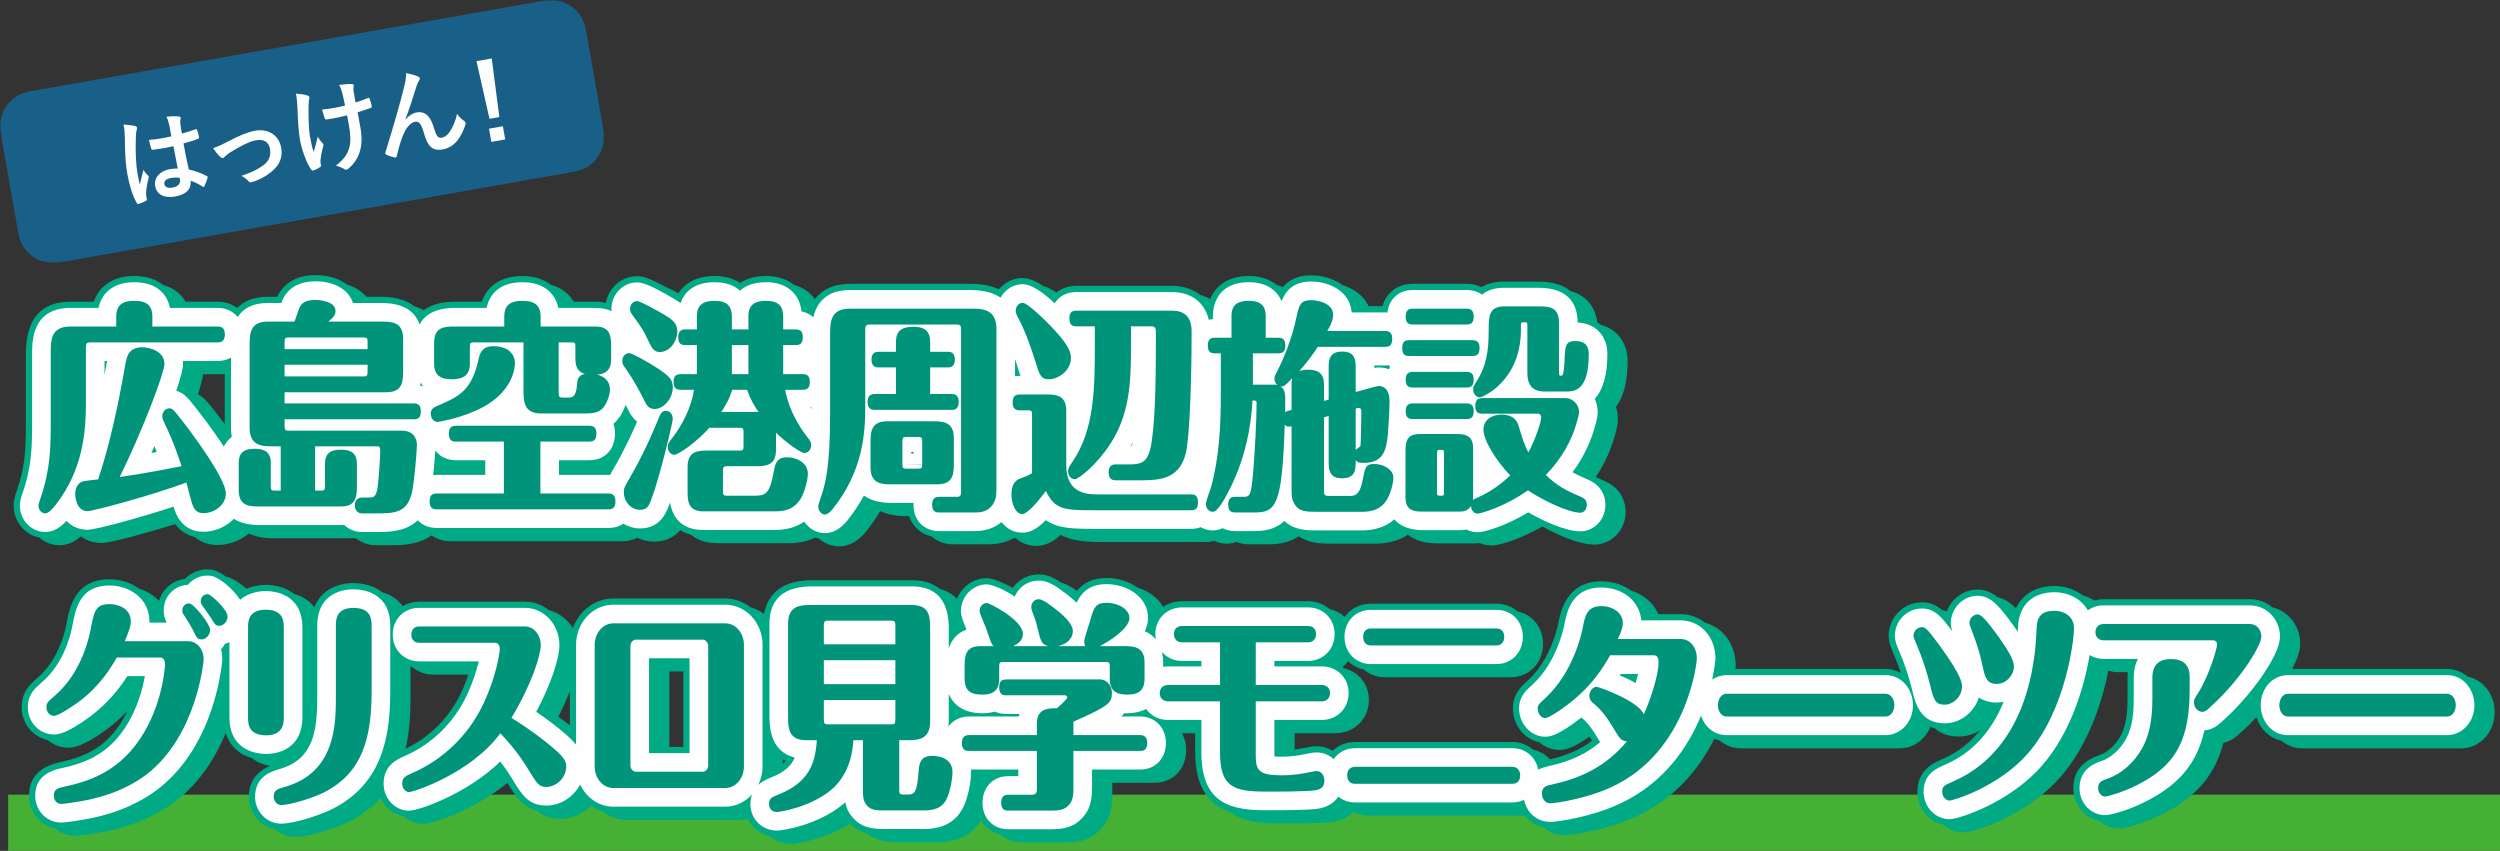 <?xml version="1.0" encoding="UTF-8"?>
<svg width="600px" height="204.213px" viewBox="0 0 600 204.213" version="1.1" xmlns="http://www.w3.org/2000/svg" xmlns:xlink="http://www.w3.org/1999/xlink">
    <rect x="0" y="0" width="600" height="204.213" fill="#333333" stroke="none"/>
    <title>Group 59</title>
    <defs>
        <polygon id="path-1" points="0 0 145.009 0 145.009 63.127 0 63.127"></polygon>
        <polygon id="path-3" points="0 204.213 600 204.213 600 0 0 0"></polygon>
    </defs>
    <g id="Page-1" stroke="none" stroke-width="1" fill="none" fill-rule="evenodd">
        <g id="Group-59">
            <polygon id="Fill-1" fill="#46B035" points="1.957 204.213 600 204.213 600 190.72 1.957 190.72"></polygon>
            <g id="Group-58">
                <g id="Group-4" transform="translate(0, 0.001)">
                    <mask id="mask-2" fill="white">
                        <use xlink:href="#path-1"></use>
                    </mask>
                    <g id="Clip-3"></g>
                    <path d="M144.881,31.383 C145.688,35.956 142.604,40.359 138.031,41.167 L14.214,62.999 C9.641,63.806 5.237,60.723 4.43,56.15 L0.128,31.743 C-0.68,27.17 2.404,22.767 6.977,21.96 L130.795,0.128 C135.368,-0.677 139.771,2.404 140.579,6.98 L144.881,31.383 Z" id="Fill-2" fill="#196088" mask="url(#mask-2)"></path>
                </g>
                <path d="M41.006,42.726 C39.907,42.916 39.32,43.432 39.448,44.159 C39.576,44.889 40.172,45.243 41.557,44.999 C42.728,44.79 43.357,43.977 43.208,43.134 C43.178,42.97 43.16,42.851 43.103,42.666 C42.311,42.568 41.667,42.61 41.006,42.726 M41.623,35.093 C40.038,35.424 38.402,35.757 36.784,35.921 C36.481,35.975 36.376,35.921 36.311,35.692 C36.117,35.147 35.897,34.312 35.769,33.585 C37.556,33.439 39.391,33.138 41.131,32.715 C40.979,31.866 40.824,31.122 40.672,30.252 C40.5,29.411 40.324,28.816 39.96,28.011 C41.343,27.889 42.061,27.856 42.877,27.955 C43.151,27.978 43.336,28.068 43.375,28.276 C43.395,28.396 43.357,28.476 43.3,28.702 C43.246,28.929 43.229,29.248 43.258,29.554 C43.351,30.365 43.458,30.973 43.649,32.051 C44.736,31.762 45.925,31.381 46.905,31.041 C47.173,30.922 47.242,31.005 47.331,31.256 C47.501,31.664 47.677,32.406 47.766,32.897 C47.802,33.109 47.73,33.243 47.569,33.296 C46.762,33.654 45.249,34.113 44.045,34.426 C44.507,37.053 44.846,38.686 45.317,40.682 C46.801,41.004 48.112,41.448 49.61,42.249 C49.843,42.35 49.881,42.416 49.81,42.696 C49.61,43.36 49.351,44.084 49.047,44.692 C48.993,44.799 48.931,44.859 48.859,44.871 C48.791,44.883 48.713,44.85 48.633,44.79 C47.781,44.239 46.905,43.786 45.764,43.36 C45.925,45.365 44.778,46.679 42.01,47.168 C39.314,47.641 37.592,46.64 37.231,44.626 C36.895,42.699 38.381,41.013 40.753,40.593 C41.364,40.485 42.079,40.429 42.663,40.45 C42.299,38.653 41.974,36.943 41.623,35.093 M32.45,30.252 C32.733,30.35 32.852,30.472 32.882,30.66 C32.911,30.827 32.87,30.999 32.81,31.205 C32.694,31.515 32.658,31.86 32.614,32.569 C32.465,36.249 32.646,39.603 32.95,41.314 C33.114,42.255 33.305,43.333 33.546,44.305 C33.826,43.146 34.139,42.046 34.425,40.789 C34.887,41.48 35.131,41.778 35.509,42.124 C35.62,42.222 35.688,42.309 35.709,42.425 C35.73,42.541 35.703,42.666 35.632,42.824 C35.137,44.823 35.039,45.905 35.065,46.605 C35.086,47.275 35.197,47.621 35.259,47.85 C35.313,48.011 35.232,48.097 35.033,48.205 C34.613,48.449 33.963,48.708 33.346,48.914 C33.099,49.027 33.001,49.021 32.825,48.717 C31.878,47.165 31.029,44.436 30.555,41.737 C30.156,39.484 30.016,37.575 29.947,32.677 C29.92,31.837 29.888,30.8 29.625,29.879 C30.606,29.951 31.937,30.103 32.45,30.252" id="Fill-5" fill="#FEFEFE"></path>
                <path d="M54.646,34.006 C57.363,32.537 59.553,31.667 61.248,31.366 C64.436,30.806 66.965,32.513 67.48,35.442 C67.9,37.837 67.069,39.699 65.049,41.29 C63.95,42.187 62.425,43.131 60.467,43.695 C60.056,43.841 59.853,43.778 59.636,43.504 C59.296,43.081 58.781,42.637 57.932,42.208 C60.601,41.302 61.823,40.674 63.3,39.592 C64.513,38.654 65.091,37.414 64.793,35.722 C64.501,34.06 63.306,33.327 61.429,33.657 C59.809,33.943 57.491,35.174 55.113,36.658 C54.574,37.021 54.154,37.385 53.931,37.617 C53.77,37.814 53.642,37.909 53.502,37.933 C53.29,37.968 53.099,37.858 52.819,37.62 C52.158,37.036 51.66,36.276 51.148,35.564 C52.289,35.174 53.382,34.664 54.646,34.006" id="Fill-7" fill="#FEFEFE"></path>
                <path d="M83.295,27.675 C82.067,27.985 81.185,28.191 80.503,28.31 C80.015,28.42 79.404,28.527 78.534,28.658 C78.206,28.718 78.001,28.629 77.929,28.375 C77.753,27.922 77.595,27.3 77.295,26.287 C78.179,26.23 79.356,26.045 80.226,25.894 C80.879,25.777 81.981,25.557 82.812,25.339 C82.556,24.175 82.368,23.12 82.121,22.244 C81.88,21.437 81.731,20.984 81.379,20.391 C82.773,20.194 83.9,20.117 84.472,20.185 C84.737,20.209 84.877,20.307 84.91,20.495 C84.939,20.659 84.892,20.811 84.829,20.993 C84.781,21.148 84.799,21.529 84.88,22 L85.341,24.604 C86.331,24.282 87.311,23.942 88.252,23.555 C88.526,23.436 88.648,23.462 88.714,23.695 C88.914,24.264 89.057,24.818 89.209,25.42 C89.289,25.724 89.191,25.837 88.982,25.897 C87.895,26.305 86.885,26.626 85.827,26.936 L86.486,30.544 C86.897,32.722 86.849,34.667 86.414,36.172 C85.961,37.846 85.005,39.294 83.703,40.4 C83.471,40.608 83.316,40.683 83.149,40.712 C82.964,40.745 82.869,40.763 82.648,40.581 C82.157,40.28 81.477,39.991 80.613,39.756 C82.613,38.195 83.476,36.929 83.891,35.165 C84.197,33.875 84.15,32.239 83.697,29.805 L83.295,27.675 Z M77.05,39.732 C77.08,39.896 77.026,39.979 76.803,40.114 C76.156,40.543 75.754,40.733 75.275,40.894 C75.001,40.989 74.872,40.939 74.682,40.683 C73.669,39.312 72.444,36.095 72.015,33.654 C71.682,31.754 71.509,29.558 71.393,26.022 C71.345,24.919 71.276,23.841 71.035,22.482 C72.161,22.548 72.978,22.67 73.645,22.87 C74.05,22.992 74.22,23.129 74.25,23.293 C74.268,23.388 74.288,23.504 74.193,23.787 C74.128,24.112 74.077,24.773 74.053,25.602 C74.053,28.214 74.038,30.732 74.402,32.796 C74.667,34.298 74.95,35.627 75.29,36.461 C75.659,35.114 75.936,34.244 76.273,32.826 C76.758,33.666 77.023,33.932 77.321,34.265 C77.494,34.405 77.587,34.533 77.613,34.676 C77.643,34.837 77.616,34.986 77.47,35.499 C77.08,37.018 77.009,37.682 76.913,38.543 C76.901,38.743 76.922,39.005 76.952,39.169 L77.05,39.732 Z" id="Fill-9" fill="#FEFEFE"></path>
                <path d="M97.321,28.682 C98.122,27.743 99.058,27.145 99.976,26.984 C102.508,26.537 103.524,28.604 104.179,30.812 C104.668,32.489 105.088,33.213 105.979,33.058 C106.822,32.909 107.451,32.361 107.987,31.542 C108.654,30.529 109.378,28.998 109.679,27.302 C110.334,28.274 110.889,28.661 111.383,29.007 C111.601,29.138 111.699,29.293 111.729,29.456 C111.753,29.596 111.75,29.719 111.705,29.871 C111.41,30.94 110.826,32.156 110.197,33.136 C109.25,34.608 107.85,35.582 106.232,35.868 C103.863,36.285 102.633,35.218 101.748,31.968 C101.123,29.656 100.485,29.069 99.663,29.212 C98.656,29.388 97.78,30.32 97.059,31.727 C96.415,33.002 95.769,35.099 95.236,37.42 C95.152,37.775 95.042,37.84 94.72,37.801 C94.041,37.655 93.353,37.438 92.739,37.11 C92.578,37.042 92.489,36.937 92.471,36.842 C92.456,36.75 92.48,36.622 92.533,36.493 C94.774,29.179 96.141,24.32 96.916,21.159 C97.321,19.491 97.482,18.615 97.482,17.528 C98.665,17.781 99.63,18.046 100.345,18.377 C100.577,18.481 100.726,18.624 100.759,18.812 C100.783,18.952 100.717,19.133 100.583,19.324 C100.357,19.682 100.184,20.075 100.032,20.465 C99.04,23.614 98.209,26.301 97.288,28.637 L97.321,28.682 Z" id="Fill-11" fill="#FEFEFE"></path>
                <path d="M120.692,30.297 L121.249,33.461 L117.916,34.05 L117.359,30.883 L120.692,30.297 Z M119.843,28.098 L117.475,28.515 L114.356,14.673 L118.017,14.027 L119.843,28.098 Z" id="Fill-13" fill="#FEFEFE"></path>
                <path d="M136.764,165.912 L136.764,174.067 C135.927,173.429 135.027,172.756 133.999,172.035 C135.072,169.928 135.995,167.867 136.764,165.912 L136.764,165.912 Z M98.516,167.482 L98.516,159.924 C98.624,159.954 98.725,159.996 98.835,160.019 C100.2,161.19 101.978,161.908 104.001,161.908 L112.403,161.908 C111.962,163.213 111.452,164.598 110.761,166.079 C107.958,172.118 103.218,176.9 97.348,179.676 C98.278,175.678 98.516,171.504 98.516,167.482 L98.516,167.482 Z M160.628,179.259 L164.003,179.259 L164.003,161.157 L160.628,161.157 L160.628,179.259 Z M188.549,182.623 C188.35,182.867 188.123,183.1 187.867,183.32 L187.867,182.245 C188.093,182.373 188.314,182.513 188.549,182.623 L188.549,182.623 Z M592.249,162.394 C590.876,161.244 589.16,160.538 587.244,160.538 L550.129,160.538 C551.306,158.297 552.059,156.179 552.059,154.448 C552.059,150.659 549.596,146.774 545.383,145.755 C543.944,144.572 542.088,143.8 539.842,143.8 L504.862,143.8 C504.076,143.8 503.34,143.94 502.634,144.134 C501.773,143.562 500.798,143.142 499.759,142.835 C497.956,141.471 495.674,140.636 493.094,140.636 C488.667,140.636 485.384,142.624 483.832,146.005 C482.44,144.593 481.043,143.663 479.404,143.33 C478.004,142.195 476.467,141.494 474.623,141.494 C471.232,141.494 468.354,143.684 467.228,146.738 C466.865,146.598 466.489,146.47 466.09,146.392 C464.744,145.251 463.254,144.551 461.285,144.551 C456.866,144.551 453.273,148.162 453.273,152.604 C453.273,154.138 453.789,155.402 454.724,157.556 C455.118,158.437 455.666,159.924 456.187,161.5 C455.082,160.904 453.842,160.538 452.502,160.538 L416.495,160.538 C416.542,160.094 416.569,159.781 416.569,159.757 C416.569,154.639 413.551,150.617 409.249,149.455 C407.616,148.165 405.597,147.396 403.329,147.396 L398.002,147.396 C396.841,144.721 394.481,142.686 391.454,141.754 C389.544,140.341 387.072,139.51 384.298,139.51 C375.899,139.51 374.493,146.932 373.966,149.729 C373.948,149.812 372.336,158.08 366.857,163.148 L366.431,163.541 C365.019,164.837 363.089,166.609 363.089,170.036 C363.089,174.013 365.883,177.43 369.44,178.148 C370.766,179.277 372.405,179.986 374.183,179.986 C375.867,179.986 377.702,179.429 381.474,176.796 C381.575,176.953 381.667,177.09 381.771,177.263 C381.876,177.439 381.98,177.606 382.078,177.776 C379.314,179.882 376.016,181.327 372.026,182.245 C370.966,181.098 369.577,180.275 367.986,179.939 C366.634,178.789 364.906,178.077 362.972,178.077 L325.193,178.077 C323.077,178.077 321.224,178.869 319.845,180.171 C318.719,179.507 317.435,179.098 316.031,179.098 C315.06,179.098 314.157,179.283 313.433,179.429 L312.572,179.599 C312.015,179.706 311.408,179.819 310.71,179.915 L310.71,175.961 L320.61,175.961 C325.05,175.961 328.526,172.476 328.526,168.019 C328.526,164.187 326.042,161.181 322.517,160.371 C322.41,160.276 322.297,160.189 322.183,160.1 C322.702,159.689 323.152,159.209 323.551,158.679 C324.558,159.668 325.839,160.371 327.299,160.681 C328.651,161.84 330.397,162.549 332.384,162.549 L362.514,162.549 C366.974,162.549 370.337,159.114 370.337,154.555 C370.337,150.605 367.808,147.504 364.233,146.744 C362.88,145.585 361.134,144.876 359.15,144.876 L329.018,144.876 C326.36,144.876 324.114,146.112 322.714,148.058 C321.731,147.137 320.5,146.479 319.1,146.172 C317.735,145.001 315.957,144.286 313.934,144.286 L283.706,144.286 C281.99,144.286 280.435,144.781 279.166,145.639 C277.855,143.437 275.621,141.846 273.062,141.03 C270.952,139.537 268.262,138.706 265.599,138.706 C262.053,138.706 259.905,140.041 258.487,141.78 C257.212,140.89 255.985,140.187 254.692,139.82 C252.937,138.646 251.251,137.845 249.32,137.845 C246.734,137.845 244.437,139.126 243.022,141.092 C240.457,139.609 238.002,138.759 236.822,138.759 C233.584,138.759 230.819,140.821 229.69,143.717 C228.513,142.475 227.077,141.739 225.578,141.339 C223.612,139.737 221.127,139.242 218.851,139.242 L194.922,139.242 C186.592,139.242 184.042,143.601 183.383,147.328 C182.412,146.607 181.31,146.088 180.136,145.749 C178.423,144.435 176.334,143.639 174.067,143.639 L147.2,143.639 C142.77,143.639 139.004,146.601 137.491,150.754 C136.165,148.615 134.115,147.054 131.723,146.416 C130.114,145.159 128.151,144.393 126.009,144.393 L100.635,144.393 C99.151,144.393 97.81,144.795 96.651,145.457 C95.394,143.735 93.618,142.668 91.679,142.111 C89.739,140.592 87.237,139.939 84.809,139.939 C81.037,139.939 77.09,141.551 75.454,145.716 C74.2,144.074 72.463,143.067 70.577,142.531 C68.652,141.021 66.18,140.368 63.772,140.368 C62.205,140.368 60.623,140.681 59.166,141.292 C57.495,139.817 55.743,138.759 54.549,138.467 C54.483,138.456 54.417,138.462 54.352,138.453 C53.175,137.606 52.043,136.996 51.203,136.79 C49.022,136.349 46.782,136.909 45.027,138.339 C44.803,138.521 44.592,138.715 44.392,138.92 C43.129,139.075 41.905,139.552 40.859,140.33 C39.539,141.31 38.639,142.671 38.172,144.206 C36.879,142.829 35.204,141.846 33.396,141.28 C31.367,139.799 28.802,139.028 26.308,139.028 C17.963,139.028 16.709,145.659 15.89,150.015 C15.517,151.931 13.932,158.488 9.032,162.653 C7.229,164.22 5.191,166.002 5.191,169.767 C5.191,173.638 7.876,176.87 11.43,177.606 C12.774,178.738 14.466,179.447 16.334,179.447 C17.332,179.447 19.67,179.447 25.921,174.829 C27.723,173.48 29.225,172.056 30.548,170.655 C30.464,170.825 30.399,170.992 30.315,171.165 C26.15,179.432 20.183,181.702 14.183,182.966 C9.392,184.065 6.964,186.755 6.964,190.959 C6.964,194.853 9.559,198.008 13.11,198.741 C14.445,199.879 16.149,200.585 18.059,200.585 C18.655,200.585 19.551,200.534 23.341,199.917 C28.424,199.104 35.812,197.12 42.158,192.276 C48.069,187.753 51.799,181.637 54.176,175.937 C55.237,179.265 57.653,181.154 60.436,181.947 C61.69,182.93 63.176,183.526 64.729,183.835 C61.416,185.28 59.729,187.756 59.729,191.224 C59.729,195.067 62.399,198.279 65.935,199.009 C67.27,200.144 68.959,200.853 70.824,200.853 C74.402,200.853 81.022,198.616 83.998,197.078 C87.04,195.514 89.442,193.631 91.357,191.534 C92.391,193.771 94.366,195.434 96.753,195.907 C98.063,197.034 99.711,197.74 101.531,197.74 C103.769,197.74 113.621,194.549 121.775,187.905 C123.822,191.272 125.553,193.81 128.92,194.567 C130.332,195.779 132.042,196.506 134.506,196.506 C137.312,196.506 139.892,195.323 141.826,193.455 C142.651,193.989 143.548,194.394 144.501,194.668 C146.214,195.979 148.3,196.774 150.567,196.774 L177.431,196.774 C178.128,196.774 178.81,196.694 179.469,196.554 C180.487,198.607 182.346,200.099 184.682,200.618 C186.059,201.794 187.849,202.515 189.893,202.515 C191.073,202.515 197.922,201.538 204.026,197.689 C205.337,199 206.744,199.697 208.15,200.055 C210.73,202.125 213.626,202.11 216.015,202.14 L225.063,202.14 C229.916,202.14 233.318,200.394 235.404,196.888 C236.42,198.645 238.088,199.87 240.198,200.311 C241.523,201.491 243.29,202.194 245.364,202.194 L254.784,202.194 C257.632,202.194 261.177,202.194 264.026,199.179 C266.948,196.205 266.948,192.949 266.948,189.797 L266.948,187.869 L276.985,187.869 C281.514,187.869 284.672,184.628 284.672,179.98 C284.672,178.476 284.299,177.117 283.662,175.961 C283.665,175.961 283.668,175.961 283.671,175.961 L286.847,175.961 L286.847,180.66 C286.847,189.734 290.8,193.405 295.272,194.903 C299.029,197.632 304.067,197.632 307.457,197.632 C314.464,197.632 318.066,197.522 319.904,197.248 C321.939,196.944 323.622,196.077 324.868,194.829 C325.958,195.404 327.198,195.755 328.559,195.755 L365.964,195.755 C367.033,197.117 368.523,198.163 370.409,198.559 C371.719,199.685 373.421,200.421 375.491,200.421 C377.163,200.421 385.379,199.351 392.684,195.955 C402.236,191.534 407.98,184.226 411.439,177.326 C411.868,177.502 412.312,177.66 412.777,177.758 C414.144,178.902 415.854,179.608 417.761,179.608 L455.865,179.608 C459.232,179.608 462.05,177.508 463.29,174.439 C463.653,174.579 463.993,174.74 464.407,174.832 C465.727,175.982 467.535,176.766 470.109,176.766 C471.947,176.766 473.684,176.218 475.189,175.291 C472.791,178.282 469.871,180.564 466.448,182.045 C464.103,183.049 460.176,184.732 460.176,190.044 C460.176,193.95 462.864,197.209 466.412,197.936 C467.744,199.071 469.421,199.78 471.271,199.78 C473.955,199.78 486.418,195.657 494.444,186.556 C501.219,178.881 504.52,168.421 506.006,160.976 C506.712,161.175 507.448,161.315 508.229,161.315 L510.684,161.315 C510.642,161.729 510.609,162.147 510.609,162.579 L510.609,167.783 C510.609,173.554 509.417,175.75 508.917,176.667 C507.734,178.827 505.717,180.639 503.751,181.288 C499.669,182.665 497.596,185.307 497.596,189.133 C497.596,193.035 500.265,196.283 503.778,196.983 C505.086,198.109 506.736,198.812 508.553,198.812 C510.815,198.812 516.675,196.855 521.114,194.248 C527.793,190.36 531.768,185.426 533.606,178.297 C534.863,178.011 535.793,177.442 536.472,176.953 C536.925,176.623 537.893,175.744 538.733,174.945 L539.618,174.114 C540.223,173.524 540.875,172.86 541.552,172.136 C542.463,175.002 544.689,177.159 547.522,177.758 C548.887,178.902 550.6,179.608 552.506,179.608 L590.611,179.608 C595.154,179.608 598.717,175.792 598.717,170.914 C598.717,166.642 595.982,163.186 592.249,162.394 L592.249,162.394 Z" id="Fill-15" fill="#00AA84"></path>
                <path d="M220.996,109.188 C220.761,109.427 220.514,109.641 220.24,109.841 C220.472,109.599 220.722,109.385 220.996,109.188 L220.996,109.188 Z M53.947,101.782 C52.576,99.95 51.307,98.344 50.348,97.161 C50.309,97.113 50.139,96.914 50.098,96.866 C49.588,96.279 48.769,95.329 47.518,94.626 C48.152,92.653 48.59,90.985 48.736,89.814 L53.947,89.814 L53.947,101.782 Z M9.413,129.015 C10.727,130.144 12.395,130.85 14.236,130.85 C16.313,130.85 18.002,129.954 19.39,128.738 C20.779,129.745 22.477,130.317 24.36,130.317 C26.481,130.317 34.853,128.032 42.048,125.792 C43.43,127.63 45.149,128.503 46.692,128.863 C48.572,130.445 50.729,130.8 52.204,130.8 C54.849,130.8 57.587,129.814 59.712,128.059 C61.219,128.753 63.15,129.188 65.652,129.188 L85.241,129.188 L85.44,129.188 C86.733,130.234 88.375,130.85 90.183,130.85 L93.729,130.85 C96.207,130.85 100.325,130.841 103.599,128.485 C104.838,129.373 106.385,129.885 108.157,129.885 L149.384,129.885 C150.713,129.885 151.899,129.575 152.944,129.057 C154.181,129.644 155.533,129.992 156.954,129.992 C160.065,129.992 162.007,128.687 163.252,127.231 C163.982,127.701 164.823,128.083 165.818,128.333 C167.271,129.554 169.315,130.368 172.208,130.368 L189.094,130.368 C190.298,130.368 192.965,130.338 195.676,129.018 C195.971,129.117 196.26,129.224 196.569,129.286 C197.883,130.415 199.543,131.119 201.375,131.119 C204.804,131.119 206.949,128.64 207.792,127.657 C209.13,125.991 210.277,124.314 211.254,122.652 C212.812,123.408 214.856,123.879 217.514,123.879 L218.19,123.879 C219.018,126.376 220.993,128.172 223.594,128.744 C224.923,129.939 226.707,130.636 228.751,130.636 L237.287,130.636 C239.903,130.636 241.884,129.995 243.418,129.081 C243.516,129.108 243.621,129.122 243.722,129.143 C245.092,130.329 246.785,131.011 248.679,131.011 C250.682,131.011 252.505,130.24 254.563,128.384 C257.793,130.103 261.729,130.103 266.451,130.103 L289.26,130.103 C290.005,130.103 290.696,129.98 291.36,129.808 C292.293,130.231 293.321,130.478 294.405,130.478 C295.26,130.478 296.044,130.329 296.753,130.07 C297.673,130.439 298.704,130.636 299.815,130.636 L304.478,130.636 C307.564,130.636 309.897,129.963 311.67,128.693 C314.28,130.478 317.378,130.478 319.496,130.478 L329.989,130.478 C333.144,130.478 335.778,129.745 337.884,128.333 C339.427,129.56 341.701,130.421 345.07,130.421 L353.606,130.421 C354.136,130.421 354.633,130.386 355.104,130.326 C356.001,130.701 356.99,130.904 358.039,130.904 C360.047,130.904 365.052,129.31 370.143,126.379 C370.236,126.423 370.331,126.465 370.423,126.507 C374.013,128.461 379.001,130.693 382.662,130.693 C386.797,130.693 390.161,127.174 390.161,122.854 C390.161,121.326 389.696,117.557 385.23,115.495 C384.527,115.194 383.931,114.932 383.383,114.676 C383.27,114.599 383.127,114.533 383.005,114.456 C385.251,111.104 386.839,107.493 387.879,103.406 C387.897,103.334 387.953,103.102 387.965,103.033 C388.087,102.524 388.296,101.675 388.296,100.593 C388.296,99.574 388.132,98.594 387.828,97.676 C389.693,95.177 390.629,91.495 390.629,86.644 C390.629,82.25 388.07,78.979 384.176,77.945 C383.922,77.736 383.642,77.558 383.362,77.376 C382.99,74.519 381.491,71.155 376.918,69.847 C375.286,68.516 372.893,67.58 369.271,67.58 L360.967,67.58 C358.798,67.58 356.993,68.027 355.554,68.918 C354.511,68.402 353.314,68.116 352.012,68.116 L339.046,68.116 C335.423,68.116 332.718,70.238 331.786,73.479 L328.47,73.479 C327.293,70.968 324.945,69.284 322.234,68.429 C320.128,66.892 317.387,66.079 314.637,66.079 C311.315,66.079 309.26,67.294 307.895,68.903 C307.436,68.694 306.939,68.542 306.429,68.399 C304.734,67.032 302.479,66.236 299.759,66.236 C294.539,66.236 291.688,68.757 290.425,71.775 C289.71,71.358 288.917,71.039 288.071,70.795 C286.287,69.406 283.981,68.599 281.228,68.599 L258.329,68.599 C256.437,68.599 254.811,69.192 253.533,70.187 C252.412,69.463 251.352,68.912 250.39,68.644 C248.519,67.392 246.844,66.722 245.408,66.722 C243.138,66.722 241.121,67.783 239.73,69.427 C238.011,68.614 235.788,68.116 232.895,68.116 L203.979,68.116 C201.02,68.116 197.728,68.921 195.583,71.823 C194.424,70.157 192.717,68.962 190.566,68.367 C188.862,67.008 186.583,66.236 183.863,66.236 C181.226,66.236 179.185,66.877 177.648,67.905 C176.022,66.829 173.951,66.236 171.547,66.236 C167.096,66.236 164.34,67.985 162.82,70.378 C161.593,69.713 160.589,69.219 159.794,68.876 C155.119,66.314 153.793,66.293 152.891,66.293 C149.167,66.293 146.065,69.049 145.398,72.678 C144.632,72.523 143.825,72.406 142.895,72.406 L137.702,72.406 C136.535,70.44 134.67,69.028 132.244,68.361 C130.51,67.011 128.208,66.236 125.452,66.236 C119.752,66.236 116.782,69.031 115.635,72.406 L109.173,72.406 C105.714,72.406 103.334,73.229 101.692,74.444 C101.031,74.066 100.271,73.741 99.404,73.491 C97.715,72.147 95.203,71.227 91.482,71.227 L87.97,71.227 C86.847,69.916 85.265,68.918 83.334,68.328 C81.442,66.877 78.815,66.025 75.719,66.025 C70.386,66.025 67.857,68.679 66.701,70.857 C66.635,70.979 66.573,71.099 66.516,71.227 L64.243,71.227 C61.723,71.227 58.952,71.837 56.914,73.911 C55.654,72.967 54.081,72.406 52.29,72.406 L44.535,72.406 C43.475,70.586 41.747,69.091 39.143,68.379 C37.51,67.083 35.243,66.236 32.142,66.236 C27.309,66.236 23.809,68.569 22.504,72.406 L16.933,72.406 C9.824,72.406 6.219,76.595 6.219,84.857 L6.219,100.626 C6.219,106.897 6.219,111.432 4.068,117.688 C3.577,119.127 3.279,119.994 3.279,121.332 C3.279,125.136 5.921,128.309 9.413,129.015 L9.413,129.015 Z" id="Fill-17" fill="#00AA84"></path>
                <path d="M101.572,92.735 C101.331,92.649 101.087,92.562 100.827,92.506 C100.875,92.297 100.899,92.059 100.938,91.841 C101.131,92.154 101.334,92.458 101.572,92.735 L101.572,92.735 Z M194.751,97.663 L194.751,98.169 C194.686,98.038 194.593,97.898 194.531,97.767 C194.611,97.746 194.674,97.69 194.751,97.663 L194.751,97.663 Z M333.596,87.98 C333.498,88.177 333.45,88.412 333.373,88.627 C332.252,88.207 331.043,88.061 329.836,88.281 L329.836,87.861 L329.836,87.715 L332.455,87.715 C332.765,87.715 333.054,87.67 333.346,87.635 C333.432,87.748 333.501,87.873 333.596,87.98 L333.596,87.98 Z M344.876,108.725 C344.876,108.722 344.876,108.719 344.876,108.713 L346.556,108.725 L344.876,108.725 Z M244.913,90.206 L244.71,90.206 C244.329,90.206 243.968,90.247 243.614,90.301 L243.614,86.225 C243.831,86.878 244.052,87.524 244.26,88.207 C244.46,88.853 244.666,89.532 244.913,90.206 L244.913,90.206 Z M271.41,106.985 C271.559,106.72 271.699,106.449 271.839,106.18 C271.771,106.526 271.702,106.785 271.649,106.973 C271.577,106.979 271.5,106.982 271.41,106.985 L271.41,106.985 Z M243.614,99.477 L247.695,99.501 L243.614,99.501 L243.614,99.477 Z M216.857,111.355 L221.037,111.355 C221.037,111.376 221.037,111.4 221.037,111.421 L216.857,111.358 L216.568,111.355 L216.857,111.355 Z M219.384,108.671 C219.244,108.772 219.095,108.862 218.943,108.945 C218.797,108.865 218.654,108.775 218.514,108.68 C218.657,108.579 218.803,108.486 218.955,108.406 C219.101,108.483 219.247,108.576 219.384,108.671 L219.384,108.671 Z M55.623,104.855 C54.81,105.468 54.184,106.267 53.713,107.187 C50.8,102.68 47.392,98.351 45.824,96.417 C45.795,96.382 45.634,96.194 45.604,96.161 C44.952,95.405 43.956,94.255 42.303,93.766 C43.304,90.837 43.933,88.522 43.933,87.378 C43.933,87.128 43.921,86.884 43.9,86.643 L52.289,86.643 C53.478,86.643 54.533,86.336 55.438,85.82 L55.438,102.611 C55.438,103.41 55.498,104.158 55.623,104.855 L55.623,104.855 Z M37.626,108.469 C37.173,108.555 36.741,108.635 36.336,108.71 C36.574,108.165 36.818,107.613 37.057,107.065 C37.25,107.533 37.441,108.001 37.626,108.469 L37.626,108.469 Z M25.089,89.961 L25.089,86.643 L25.679,86.643 C25.664,86.729 25.649,86.809 25.637,86.884 C25.455,87.93 25.277,88.954 25.089,89.961 L25.089,89.961 Z M146.02,113.965 L134.162,113.965 L134.162,110.459 L141.449,110.459 C145.126,110.459 147.599,107.888 147.599,104.059 C147.599,103.216 147.47,102.427 147.229,101.718 C147.977,101.086 148.668,100.261 149.264,99.17 C149.571,98.622 149.872,97.925 150.143,97.174 C150.334,97.547 150.521,97.898 150.715,98.288 C151.046,98.947 151.677,100.207 152.899,101.199 C151.647,104.107 149.636,108.433 147.333,112.35 L147.083,112.788 C146.824,113.238 146.609,113.623 146.404,114.001 C146.273,113.995 146.154,113.965 146.02,113.965 L146.02,113.965 Z M109.408,110.459 L116.459,110.459 L116.459,113.965 L104.79,113.965 C104.513,113.965 104.239,114.001 103.967,114.034 C104.2,111.877 104.385,109.63 104.474,108.108 C105.546,109.58 107.265,110.459 109.408,110.459 L109.408,110.459 Z M15.957,125.009 C17.179,126.308 18.862,127.142 20.992,127.142 C23.12,127.142 33.884,124.142 41.653,121.601 C43.057,126.579 46.337,127.625 48.839,127.625 C51.482,127.625 54.211,126.49 56.13,124.518 C57.551,125.426 59.517,126.016 62.285,126.016 L81.876,126.016 C82.13,126.016 82.377,126.01 82.624,125.995 C83.715,127.044 85.183,127.679 86.819,127.679 L90.361,127.679 C93.206,127.679 97.345,127.67 100.261,124.866 C101.343,126.034 102.901,126.713 104.79,126.713 L146.02,126.713 C147.405,126.713 148.62,126.347 149.595,125.686 C150.795,126.386 152.145,126.821 153.59,126.821 C158.363,126.821 159.825,123.144 160.421,121.649 C160.54,121.339 160.669,120.99 160.8,120.609 C161.595,124.982 164.291,127.196 168.841,127.196 L185.727,127.196 C187.145,127.196 190.217,127.154 193.005,125.194 C194.111,126.856 195.937,127.95 198.007,127.95 C200.733,127.95 202.545,125.87 203.266,125.045 C204.907,122.995 206.254,120.955 207.35,118.932 C208.956,120.114 211.223,120.707 214.146,120.707 L219.25,120.707 C219.244,120.862 219.238,121.014 219.238,121.172 C219.238,124.878 221.767,127.464 225.384,127.464 L233.922,127.464 C236.592,127.464 238.716,126.693 240.36,125.295 C241.603,126.889 243.322,127.84 245.315,127.84 C246.963,127.84 248.61,127.25 250.984,124.842 C253.999,126.928 257.855,126.928 263.086,126.928 L285.892,126.928 C286.67,126.928 287.448,126.794 288.174,126.526 C289.032,127.005 289.998,127.303 291.041,127.303 C291.922,127.303 292.709,127.104 293.415,126.764 C294.285,127.217 295.31,127.464 296.448,127.464 L301.11,127.464 C304.319,127.464 306.601,126.627 308.246,125.039 C310.632,127.303 313.841,127.303 316.129,127.303 L326.625,127.303 C328.016,127.303 331.669,127.256 334.633,124.649 C335.917,126.13 338.062,127.25 341.703,127.25 L350.241,127.25 C350.846,127.25 351.421,127.202 351.966,127.098 C352.774,127.509 353.691,127.732 354.671,127.732 C356.387,127.732 361.527,126.141 366.782,122.966 C370.214,124.917 375.609,127.518 379.298,127.518 C382.611,127.518 385.304,124.673 385.304,121.172 C385.304,119.629 384.8,116.804 381.285,115.181 C379.634,114.478 378.434,113.927 377.412,113.337 C380.096,109.738 381.925,105.841 383.07,101.354 C383.081,101.303 383.141,101.056 383.153,101.003 C383.266,100.529 383.439,99.814 383.439,98.911 C383.439,97.767 383.192,96.68 382.751,95.699 C384.774,93.486 385.772,89.92 385.772,84.962 C385.772,80.598 382.927,77.612 378.636,77.398 C378.619,73.582 376.971,69.068 369.27,69.068 L360.966,69.068 C358.568,69.068 356.873,69.729 355.681,70.721 C354.683,70.006 353.432,69.607 352.011,69.607 L339.045,69.607 C335.699,69.607 333.376,71.746 332.979,75.012 C332.804,75 332.631,74.97 332.455,74.97 L324.402,74.97 C324.039,70.108 319.311,67.566 314.636,67.566 C310.367,67.566 308.532,69.84 307.584,72.297 C306.387,69.414 303.61,67.727 299.758,67.727 C291.72,67.727 291.094,73.942 291.094,75.846 L291.094,76.594 C290.752,76.614 290.427,76.677 290.105,76.745 C289.128,72.592 285.931,70.09 281.23,70.09 L258.328,70.09 C256.008,70.09 254.166,71.097 253.124,72.789 C250.609,70.403 247.681,68.21 245.407,68.21 C243.152,68.21 241.198,69.518 240.143,71.436 C238.385,70.242 235.993,69.607 232.894,69.607 L203.978,69.607 C198.07,69.607 195.952,72.989 195.189,76.135 C194.385,75.411 193.408,74.94 192.365,74.729 C191.873,70.379 188.709,67.727 183.862,67.727 C180.883,67.727 178.916,68.582 177.62,69.756 C176.149,68.448 174.078,67.727 171.546,67.727 C166.293,67.727 164.172,70.358 163.326,72.738 C162.787,72.348 162.248,72.017 161.768,71.719 C161.747,71.708 161.723,71.693 161.699,71.678 C155.133,67.781 153.673,67.781 152.89,67.781 C149.502,67.781 146.744,70.629 146.744,74.13 C146.744,74.311 146.773,74.481 146.785,74.66 C145.689,74.168 144.405,73.897 142.894,73.897 L134.004,73.897 C133.188,70.042 130.066,67.727 125.454,67.727 C119.254,67.727 117.347,71.296 116.778,73.897 L109.175,73.897 C104.34,73.897 101.876,75.643 100.693,77.878 C99.543,74.463 96.475,72.718 91.481,72.718 L84.71,72.718 C83.735,69.577 80.309,67.513 75.718,67.513 C72.033,67.513 69.432,68.889 68.011,71.568 C67.85,71.868 67.707,72.202 67.516,72.718 L64.245,72.718 C60.423,72.718 58.266,74.195 57.038,76.075 C55.948,74.723 54.297,73.897 52.289,73.897 L40.813,73.897 C40.247,71.296 38.338,67.727 32.141,67.727 C27.55,67.727 24.445,70.042 23.638,73.897 L16.935,73.897 C7.708,73.897 7.708,81.858 7.708,84.858 L7.708,100.627 C7.708,106.803 7.708,111.68 5.479,118.169 C5.006,119.548 4.77,120.243 4.77,121.333 C4.77,124.834 7.508,127.679 10.872,127.679 C12.901,127.679 14.53,126.561 15.957,125.009 L15.957,125.009 Z" id="Fill-19" fill="#FEFEFE"></path>
                <path d="M93.661,150.188 C93.661,142.058 86.886,141.429 84.807,141.429 C82.775,141.429 76.143,142.058 76.143,150.188 L76.143,166.818 C76.143,175.169 75.455,182.272 66.881,184.637 C65.331,185.084 61.217,186.267 61.217,191.224 C61.217,194.785 64.018,197.677 67.459,197.677 C70.76,197.677 77.165,195.508 79.951,194.072 C92.031,187.861 93.661,176.295 93.661,165.799 L93.661,150.188 Z" id="Fill-21" fill="#FEFEFE"></path>
                <path d="M72.579,172.183 L72.579,150.67 C72.579,142.492 65.837,141.858 63.773,141.858 C62.566,141.858 59.751,142.093 57.644,143.949 C55.779,141.08 52.568,138.655 50.905,138.25 C49.192,137.895 47.357,138.363 45.969,139.492 C45.65,139.754 45.358,140.043 45.102,140.356 C43.91,140.395 42.73,140.797 41.744,141.527 C40.18,142.689 39.283,144.494 39.283,146.487 C39.283,147.542 39.533,148.546 40.004,149.419 L35.857,149.419 C35.86,149.321 35.863,149.219 35.863,149.118 C35.863,143.532 30.938,140.517 26.309,140.517 C19.197,140.517 18.169,145.954 17.35,150.301 C16.843,152.908 15.124,159.432 10.012,163.776 C8.299,165.269 6.681,166.678 6.681,169.767 C6.681,173.357 9.5,176.277 12.967,176.277 C13.742,176.277 15.795,176.277 21.664,171.951 C26.058,168.659 28.901,164.863 30.56,162.274 L34.77,162.274 C34.353,164.649 33.477,168.182 31.644,171.835 C27.196,180.665 20.857,183.084 14.52,184.416 C13.018,184.762 8.454,185.81 8.454,190.959 C8.454,194.578 11.195,197.412 14.692,197.412 C15.836,197.412 18.875,196.911 19.739,196.765 C24.655,195.976 31.796,194.063 37.883,189.409 C51.954,178.642 53.351,158.479 53.351,158.288 C53.351,157.412 53.247,156.59 53.056,155.83 C53.432,155.425 53.762,154.975 54.03,154.49 C54.385,154.403 54.731,154.287 55.061,154.141 L55.061,172.127 C55.061,180.308 61.836,180.942 63.913,180.942 C68.101,180.942 72.579,178.642 72.579,172.183" id="Fill-23" fill="#FEFEFE"></path>
                <path d="M329.019,146.365 C325.348,146.365 322.682,149.1 322.682,152.872 C322.682,156.581 325.405,159.379 329.019,159.379 L359.148,159.379 C362.759,159.379 365.482,156.581 365.482,152.872 C365.482,149.1 362.818,146.365 359.148,146.365 L329.019,146.365 Z" id="Fill-25" fill="#FEFEFE"></path>
                <path d="M235.749,171.18 C236.836,171.18 237.837,171.043 238.743,170.783 C239.547,171.144 240.471,171.341 241.487,171.341 L244.645,171.341 C244.6,171.534 244.558,171.737 244.52,171.951 L232.579,171.951 C230.434,171.951 228.688,172.878 227.6,174.391 C227.636,173.98 227.705,173.593 227.705,173.149 L227.705,166.529 C228.914,169.487 231.727,171.18 235.749,171.18 L235.749,171.18 Z M283.709,158.628 L288.335,158.628 L288.335,159.936 L280.303,159.936 C279.91,159.936 279.535,159.981 279.162,160.043 L279.162,159.039 C279.162,158.196 279.07,157.323 278.864,156.465 C280.023,157.797 281.724,158.628 283.709,158.628 L283.709,158.628 Z M393.151,161.738 C392.987,162.424 392.785,163.165 392.552,163.934 C391.295,163.219 389.987,162.602 388.754,162.087 C388.831,161.971 388.906,161.855 388.977,161.738 L393.151,161.738 Z M155.771,180.749 L165.492,180.749 L165.492,157.982 L155.771,157.982 L155.771,180.749 Z M452.501,162.027 L414.441,162.027 C413.124,162.027 411.932,162.427 410.923,163.097 C411.563,160.121 411.712,158.142 411.712,158.077 C411.712,152.836 408.11,148.886 403.328,148.886 L393.917,148.886 C393.536,144.343 389.529,141 384.297,141 C377.132,141 375.982,147.08 375.431,150.006 C375.359,150.364 373.706,158.843 367.872,164.241 L367.437,164.643 C366.097,165.871 364.577,167.265 364.577,170.036 C364.577,173.709 367.434,176.813 370.819,176.813 C371.951,176.813 373.497,176.572 377.537,173.697 C378.24,173.203 378.908,172.708 379.539,172.21 C379.563,172.231 379.587,172.249 379.614,172.27 C380.82,173.25 381.815,174.475 383.052,176.501 C383.4,177.079 383.722,177.618 384.032,178.115 C380.787,180.898 376.858,182.736 371.933,183.809 C371.239,183.964 370.205,184.202 369.174,184.694 C368.587,181.693 366.121,179.566 362.972,179.566 L325.192,179.566 C323.035,179.566 321.208,180.582 320.076,182.179 C318.989,181.196 317.595,180.588 316.03,180.588 C315.211,180.588 314.425,180.749 313.733,180.892 L312.858,181.059 C311.612,181.303 310.057,181.607 307.495,181.607 C306.768,181.607 306.235,181.58 305.853,181.544 L305.853,181.354 L305.853,172.788 L317.243,172.788 C320.907,172.788 323.672,170.012 323.672,166.335 C323.672,162.686 320.907,159.936 317.243,159.936 L305.853,159.936 L305.853,158.628 L313.933,158.628 C317.571,158.628 320.315,155.851 320.315,152.172 C320.315,148.525 317.571,145.776 313.933,145.776 L283.709,145.776 C280.044,145.776 277.279,148.525 277.279,152.172 C277.279,152.616 277.324,153.045 277.401,153.459 C276.752,152.673 275.903,151.984 274.75,151.49 C275.242,150.492 275.528,149.431 275.528,148.311 C275.528,143.231 270.478,140.195 265.601,140.195 C261.418,140.195 259.499,142.266 258.403,144.646 C257.649,143.922 256.91,143.321 256.338,142.859 C256.305,142.832 256.052,142.638 256.022,142.615 C253.606,140.756 251.58,139.337 249.322,139.337 C246.688,139.337 244.484,140.89 243.533,143.16 C240.807,141.348 237.992,140.249 236.821,140.249 C233.464,140.249 230.627,143.157 230.627,146.595 C230.627,147.781 231.015,148.859 231.959,151.108 C229.885,151.832 228.467,153.334 227.705,155.595 L227.705,151.153 C227.705,148.576 227.705,140.732 218.85,140.732 L194.924,140.732 C188.122,140.732 184.669,143.753 184.669,149.705 L184.669,171.701 C184.669,173.971 184.669,180.335 190.732,181.813 C189.916,183.788 188.37,185.224 185.337,186.472 C184.309,186.892 183.025,187.423 181.985,188.367 C182.62,187.047 183.013,185.569 183.013,183.984 L183.013,154.746 C183.013,149.443 179,145.129 174.066,145.129 L147.199,145.129 C142.266,145.129 138.253,149.443 138.253,154.746 L138.253,178.708 C137.538,177.853 136.712,177.013 135.691,176.149 C134.153,174.823 131.826,172.958 128.701,170.831 C132.056,164.5 134.257,158.262 134.257,154.803 C134.257,149.884 130.554,145.883 126.008,145.883 L100.634,145.883 C96.936,145.883 94.255,148.597 94.255,152.336 C94.255,155.982 96.999,158.735 100.634,158.735 L114.898,158.735 C114.401,160.8 113.534,163.654 112.116,166.705 C109.023,173.366 103.702,178.601 97.115,181.446 C95.348,182.224 92.062,183.663 92.062,188.06 C92.062,191.647 94.797,194.57 98.164,194.57 C100.44,194.57 111.934,190.637 120.058,182.772 C120.916,183.865 121.822,185.128 122.701,186.567 C125.257,190.789 126.803,193.336 131.141,193.336 C134.606,193.336 137.663,191.242 139.236,188.275 C140.708,191.421 143.708,193.601 147.199,193.601 L174.066,193.601 C176.593,193.601 178.866,192.463 180.492,190.646 C180.26,191.307 180.099,192.046 180.099,192.943 C180.099,196.59 182.864,199.342 186.528,199.342 C187.598,199.342 196.125,198.163 202.354,192.994 C202.518,192.86 202.688,192.714 202.867,192.553 C203.135,193.92 203.71,195.279 204.934,196.509 C207.285,198.973 210.103,198.949 212.648,198.967 L221.695,198.967 C228.998,198.967 231.125,194.629 232.087,191.379 C232.683,189.392 233.067,187.014 233.067,185.325 C233.067,185.108 233.032,184.908 233.017,184.696 L244.385,184.696 L244.385,186.273 L241.999,186.273 C238.349,186.273 235.805,188.906 235.805,192.675 C235.805,196.411 238.349,199.021 241.999,199.021 L251.419,199.021 C254.247,199.021 257.166,199.021 259.598,196.45 C262.094,193.914 262.094,191.099 262.094,188.117 L262.094,184.696 L273.621,184.696 C277.27,184.696 279.818,182.066 279.818,178.3 C279.818,174.621 277.211,171.951 273.621,171.951 L269.119,171.951 C269.378,171.698 269.614,171.433 269.825,171.159 C270.073,171.174 270.326,171.18 270.588,171.18 C272.328,171.18 273.823,170.807 275.084,170.164 C276.231,171.77 278.096,172.788 280.303,172.788 L288.335,172.788 L288.335,180.66 C288.335,193.396 296.12,194.459 304.09,194.459 C308.916,194.459 314.139,194.418 316.308,194.09 C318.491,193.771 320.172,192.729 321.196,191.2 C322.266,192.064 323.628,192.586 325.192,192.586 L362.972,192.586 C364.002,192.586 364.938,192.35 365.772,191.957 C366.353,194.728 368.528,197.251 372.124,197.251 C373.661,197.251 381.711,196.17 388.694,192.922 C399.408,187.959 405.164,179.239 408.241,171.761 C409.099,174.32 411.262,176.438 414.396,176.438 L452.501,176.438 C456.21,176.438 459.118,173.271 459.118,169.234 C459.118,165.689 456.642,162.027 452.501,162.027 L452.501,162.027 Z" id="Fill-27" fill="#FEFEFE"></path>
                <path d="M539.842,145.291 L504.862,145.291 C503.423,145.291 502.13,145.732 501.081,146.474 C499.449,143.626 496.273,142.127 493.094,142.127 C487.848,142.127 484.573,145.205 484.338,150.329 L484.308,150.872 C484.296,151.134 484.284,151.387 484.273,151.637 C483.948,151.164 483.602,150.666 483.236,150.145 C480.024,145.706 477.891,142.986 474.623,142.986 C471.137,142.986 468.194,145.989 468.194,149.546 C468.194,150.168 468.298,150.74 468.527,151.485 C466.096,148.187 464.359,146.042 461.285,146.042 C457.689,146.042 454.763,148.986 454.763,152.603 C454.763,153.848 455.21,154.932 456.083,156.946 C456.863,158.698 458.24,162.732 458.845,165.315 C458.845,165.318 458.845,165.321 458.845,165.324 C459.673,168.816 460.802,173.594 466.743,173.594 C470.502,173.594 473.789,170.949 474.933,167.397 C475.984,168.133 477.367,168.604 479.196,168.604 C479.774,168.604 480.334,168.55 480.87,168.443 C477.948,175.62 473.261,180.718 467.038,183.417 C464.77,184.385 461.666,185.714 461.666,190.043 C461.666,193.66 464.464,196.606 467.905,196.606 C470.13,196.606 482.226,192.659 489.96,183.885 C497.116,175.781 500.283,164.472 501.522,157.217 C502.494,157.795 503.626,158.144 504.862,158.144 L513.07,158.144 C512.441,159.404 512.099,160.9 512.099,162.58 L512.099,167.785 C512.099,173.234 511.095,175.784 510.225,177.381 C508.848,179.892 506.557,181.927 504.228,182.702 C502.955,183.128 499.085,184.436 499.085,189.134 C499.085,193.153 502.255,195.641 505.187,195.641 C506.974,195.641 512.468,193.94 517,191.279 C523.673,187.394 527.439,182.568 529.048,175.292 C530.487,175.182 531.473,174.607 532.224,174.071 C532.65,173.761 533.555,172.93 534.342,172.182 L535.215,171.363 C540.98,165.759 547.203,157.054 547.203,152.763 C547.203,149.09 544.45,145.291 539.842,145.291" id="Fill-29" fill="#FEFEFE"></path>
                <path d="M587.245,162.026 L549.188,162.026 C545.416,162.026 542.571,165.149 542.571,169.287 C542.571,172.799 545.029,176.437 549.14,176.437 L587.245,176.437 C590.954,176.437 593.862,173.27 593.862,169.233 C593.862,165.688 591.386,162.026 587.245,162.026" id="Fill-31" fill="#FEFEFE"></path>
                <path d="M20.992,122.674 C18.523,122.674 18.055,119.67 18.055,118.491 C18.055,117.365 18.523,116.075 19.687,115.592 C20.155,115.38 23.233,115.109 23.558,115.056 C26.358,106.633 28.408,97.088 30.04,87.647 C30.413,85.555 30.836,83.353 34.146,83.353 C36.011,83.353 39.464,84.319 39.464,87.378 C39.464,89.47 34.146,103.523 28.735,114.466 C32.188,113.983 34.378,113.664 43.566,111.892 C43.149,110.551 41.841,106.419 39.321,101.217 C39.088,100.734 38.948,100.413 38.948,99.93 C38.948,98.857 39.696,97.999 40.629,97.999 C41.329,97.999 41.609,98.375 42.354,99.233 C46.227,104.006 54.199,114.948 54.199,118.383 C54.199,121.494 51.122,123.156 48.839,123.156 C47.114,123.156 46.459,122.191 45.947,120.368 C45.714,119.617 44.919,116.45 44.734,115.806 C36.198,118.973 22.297,122.674 20.992,122.674 L20.992,122.674 Z M27.895,76.004 C27.895,73.537 29.063,72.196 32.141,72.196 C34.798,72.196 36.571,72.947 36.571,76.004 L36.571,78.366 L52.289,78.366 C52.709,78.366 53.967,78.366 53.967,80.243 C53.967,82.174 52.754,82.174 52.289,82.174 L21.788,82.174 C20.76,82.174 20.62,82.388 20.62,83.461 L20.62,96.712 C20.62,102.665 20.155,111.355 14.602,119.456 C13.717,120.743 11.992,123.21 10.872,123.21 C9.892,123.21 9.239,122.298 9.239,121.333 C9.239,121.008 9.284,120.85 9.707,119.617 C12.177,112.428 12.177,107.065 12.177,100.627 L12.177,84.858 C12.177,81.584 12.177,78.366 16.935,78.366 L27.895,78.366 L27.895,76.004 Z" id="Fill-33" fill="#00957B"></path>
                <path d="M88.217,87.538 L68.301,87.538 L68.301,90.33 L87.285,90.33 C87.985,90.33 88.217,90.273 88.217,89.254 L88.217,87.538 Z M68.301,83.784 L88.217,83.784 L88.217,82.068 C88.217,81.154 88.077,80.996 87.285,80.996 L69.326,80.996 C68.489,80.996 68.301,81.103 68.301,82.175 L68.301,83.784 Z M75.624,117.739 L77.069,117.739 C77.861,117.739 78.002,117.524 78.002,116.717 L78.002,111.301 C78.002,109.102 78.982,107.922 81.735,107.922 C84.02,107.922 85.652,108.566 85.652,111.301 L85.652,116.341 C85.652,118.919 85.652,121.549 81.875,121.549 L62.286,121.549 C59.953,121.549 57.293,121.549 57.293,117.631 L57.293,111.089 C57.293,108.89 58.273,107.708 61.073,107.708 C63.356,107.708 64.988,108.351 64.988,111.089 L64.988,116.717 C64.988,117.631 65.179,117.739 65.876,117.739 L67.369,117.739 L67.369,107.118 L65.644,107.118 C62.938,107.118 59.906,107.118 59.906,102.61 L59.906,83.141 C59.906,80.191 59.906,77.185 64.243,77.185 L70.679,77.185 C70.911,76.649 71.706,74.128 71.939,73.699 C72.594,72.466 73.711,71.983 75.719,71.983 C76.137,71.983 80.522,72.144 80.522,74.611 C80.522,75.684 79.962,76.166 78.797,77.185 L91.483,77.185 C93.955,77.185 96.753,77.185 96.753,81.317 L96.753,88.718 C96.753,91.402 96.753,94.137 92.743,94.137 L68.301,94.137 L68.301,96.818 L99.363,96.818 C100.343,96.818 100.998,97.247 100.998,98.695 C100.998,100.09 100.531,100.629 99.363,100.629 L68.301,100.629 L68.301,102.127 C68.301,103.2 68.489,103.364 69.326,103.364 L96.473,103.364 C99.83,103.364 100.066,106.152 100.066,106.689 C100.066,108.137 99.458,115.218 98.946,117.792 C97.918,123.104 94.745,123.209 90.362,123.209 L86.817,123.209 C85.745,123.209 85.14,122.246 85.14,121.281 C85.14,120.098 85.885,119.401 86.957,119.401 L88.73,119.401 C89.385,119.401 90.13,119.401 90.505,117.631 C90.923,115.647 91.25,109.316 91.25,108.137 C91.25,107.761 91.25,107.118 90.598,107.118 L75.624,107.118 L75.624,117.739 Z" id="Fill-35" fill="#00957B"></path>
                <path d="M134.079,82.175 L134.079,94.243 C134.079,95.209 134.222,95.423 135.107,95.423 L136.411,95.423 C137.672,95.423 138.277,94.836 138.464,92.42 C138.509,91.509 138.649,90.007 140.377,89.739 C139.397,89.471 138.092,88.774 138.092,86.2 L138.092,83.193 C138.092,82.335 137.996,82.175 137.207,82.175 L134.079,82.175 Z M121.021,78.367 L121.021,76.005 C121.021,72.948 122.841,72.197 125.451,72.197 C128.576,72.197 129.744,73.538 129.744,76.005 L129.744,78.367 L142.894,78.367 C146.675,78.367 146.675,80.941 146.675,83.515 L146.675,86.2 C146.675,89.363 144.715,89.792 143.317,89.9 C145.367,90.436 146.395,91.723 146.395,93.493 C146.395,94.619 145.88,96.07 145.367,96.978 C144.199,99.126 142.522,99.234 140.049,99.234 L129.836,99.234 C125.639,99.234 125.639,96.228 125.639,93.439 L125.639,82.175 L113.653,82.175 C112.95,82.175 112.765,82.282 112.765,83.193 L112.765,87.269 C112.765,90.222 110.993,91.026 108.38,91.026 C105.022,91.026 104.182,89.417 104.182,87.269 L104.182,82.282 C104.182,78.367 106.839,78.367 109.175,78.367 L121.021,78.367 Z M103.389,99.341 C103.389,98.054 103.994,97.786 105.815,97.032 C110.805,94.887 113.373,93.117 114.91,85.982 C115.33,83.998 116.358,83.086 118.363,83.086 C122.329,83.086 123.586,85.339 123.586,87.111 C123.586,87.591 123.586,94.565 113.885,98.694 C109.36,100.628 105.162,101.272 105.022,101.272 C104.134,101.272 103.389,100.414 103.389,99.341 L103.389,99.341 Z M120.928,105.991 L109.408,105.991 C108.66,105.991 107.727,105.83 107.727,104.114 C107.727,102.827 108.195,102.183 109.408,102.183 L141.449,102.183 C142.474,102.183 143.13,102.609 143.13,104.06 C143.13,105.454 142.614,105.991 141.449,105.991 L129.693,105.991 L129.693,118.435 L146.02,118.435 C147.047,118.435 147.7,118.864 147.7,120.315 C147.7,121.709 147.184,122.245 146.02,122.245 L104.79,122.245 C104.042,122.245 103.109,122.085 103.109,120.366 C103.109,119.081 103.53,118.435 104.79,118.435 L120.928,118.435 L120.928,105.991 Z" id="Fill-37" fill="#00957B"></path>
                <mask id="mask-4" fill="white">
                    <use xlink:href="#path-3"></use>
                </mask>
                <g id="Clip-40"></g>
                <path d="M175.651,89.792 L179.616,89.792 L179.616,82.82 L175.651,82.82 L175.651,89.792 Z M175.746,93.545 C175.138,95.479 174.298,97.088 173.133,98.857 L182.041,98.857 C181.109,97.57 180.084,95.801 179.288,93.545 L175.746,93.545 Z M188.432,93.545 C189.549,99.501 192.957,103.845 193.61,104.703 C194.542,105.883 194.682,106.1 194.682,106.848 C194.682,108.084 193.75,108.725 193.097,108.725 C192.209,108.725 188.759,106.315 186.239,103.845 L186.239,107.974 C186.239,111.892 183.578,111.892 181.249,111.892 L174.438,111.892 C173.741,111.892 173.509,112.053 173.509,112.964 L173.509,117.898 C173.509,118.759 173.646,118.973 174.438,118.973 L181.064,118.973 C183.718,118.973 184.746,118.541 185.679,113.286 C186.051,111.302 186.379,109.747 188.944,109.747 C190.997,109.747 193.887,110.926 193.887,113.715 C193.887,114.898 193.237,117.791 192.302,119.456 C190.484,122.674 187.591,122.727 185.726,122.727 L168.84,122.727 C165.018,122.727 165.018,120.15 165.018,117.576 L165.018,112.053 C165.018,108.135 167.678,108.135 170.008,108.135 L177.563,108.135 C178.263,108.135 178.451,107.974 178.451,107.065 L178.451,103.74 C178.451,102.879 178.311,102.665 177.563,102.665 L170.24,102.665 C167.207,106.1 162.777,109.157 161.8,109.157 C161.192,109.157 160.26,108.513 160.26,107.277 C160.26,106.526 160.4,106.315 161.332,105.132 C163.805,101.968 165.95,97.624 166.558,93.545 L163.337,93.545 C162.217,93.545 161.66,93.066 161.66,91.615 C161.66,90.113 162.453,89.792 163.337,89.792 L167.255,89.792 L167.255,82.82 L164.458,82.82 C163.293,82.82 162.777,82.335 162.777,80.887 C162.777,79.385 163.573,79.063 164.458,79.063 L167.255,79.063 L167.255,75.953 C167.255,73.001 168.935,72.196 171.545,72.196 C174.486,72.196 175.651,73.483 175.651,75.953 L175.651,79.063 L179.616,79.063 L179.616,75.953 C179.616,73.001 181.296,72.196 183.861,72.196 C186.847,72.196 187.964,73.483 187.964,75.953 L187.964,79.063 L190.997,79.063 C192.257,79.063 192.674,79.707 192.674,80.994 C192.674,82.603 191.789,82.82 190.997,82.82 L187.964,82.82 L187.964,89.792 L192.674,89.792 C193.934,89.792 194.357,90.435 194.357,91.722 C194.357,93.331 193.469,93.545 192.674,93.545 L188.432,93.545 Z M159.42,75.521 C161.332,76.704 162.545,77.508 162.545,79.492 C162.545,82.12 160.632,84.483 158.347,84.483 C157.042,84.483 156.482,83.678 155.737,82.066 C154.337,79.063 154.057,78.742 151.724,75.521 C151.4,75.095 151.212,74.717 151.212,74.13 C151.212,73.108 151.957,72.25 152.892,72.25 C153.637,72.25 157.975,74.663 159.42,75.521 L159.42,75.521 Z M161.472,100.52 C161.472,101.271 158.392,114.466 156.25,120.046 C155.737,121.333 155.362,122.352 153.589,122.352 C151.352,122.352 149.719,120.257 149.719,118.223 C149.719,117.096 149.859,116.933 151.212,114.573 C154.894,108.299 157.695,101.378 158.207,100.037 C158.49,99.34 158.955,98.589 159.7,98.589 C161.237,98.589 161.472,100.037 161.472,100.52 L161.472,100.52 Z M150.979,84.751 C151.677,84.751 155.505,86.842 158.067,88.558 C160.632,90.328 161.472,91.079 161.472,92.956 C161.472,95.744 159.187,98.16 157.135,98.16 C155.69,98.16 155.222,97.302 154.709,96.283 C152.377,91.561 150.604,89.041 149.767,87.915 C149.627,87.7 149.344,87.325 149.344,86.628 C149.344,85.609 150.047,84.751 150.979,84.751 L150.979,84.751 Z" id="Fill-39" fill="#00957B" mask="url(#mask-4)"></path>
                <path d="M216.57,111.356 C216.57,112.268 216.71,112.482 217.502,112.482 L220.395,112.482 C221.048,112.482 221.328,112.426 221.328,111.356 L221.328,105.99 C221.328,105.082 221.188,104.864 220.395,104.864 L217.502,104.864 C216.802,104.864 216.57,104.971 216.57,105.99 L216.57,111.356 Z M214.148,116.239 C211.719,116.239 208.922,116.239 208.922,112.16 L208.922,106.527 C208.922,103.845 208.922,101.11 212.887,101.11 L223.708,101.11 C226.181,101.11 228.928,101.11 228.928,105.186 L228.928,110.817 C228.928,113.555 228.928,116.239 224.965,116.239 L214.148,116.239 Z M215.029,94.565 L215.029,88.183 L210.879,88.183 C210.179,88.183 209.154,88.02 209.154,86.253 C209.154,84.427 210.459,84.427 210.879,84.427 L215.029,84.427 L215.029,82.067 C215.029,79.225 216.662,78.42 219.23,78.42 C222.215,78.42 223.24,79.761 223.24,82.067 L223.24,84.427 L227.486,84.427 C228.463,84.427 229.166,84.856 229.166,86.303 C229.166,88.183 227.906,88.183 227.486,88.183 L223.24,88.183 L223.24,94.565 L228.418,94.565 C229.398,94.565 230.095,94.994 230.095,96.498 C230.095,98.375 228.835,98.375 228.418,98.375 L209.947,98.375 C209.247,98.375 208.222,98.215 208.222,96.445 C208.222,94.565 209.527,94.565 209.947,94.565 L215.029,94.565 Z M225.385,122.996 C224.921,122.996 223.708,122.996 223.708,121.173 C223.708,119.564 224.5,119.239 225.385,119.239 L229.675,119.239 C230.471,119.239 230.659,118.917 230.659,118.059 L230.659,79.171 C230.659,78.045 230.42,77.884 229.538,77.884 L208.827,77.884 C207.846,77.884 207.662,78.149 207.662,79.171 L207.662,97.625 C207.662,104.06 207.102,113.126 199.779,122.245 C199.502,122.567 198.706,123.479 198.009,123.479 C197.121,123.479 196.376,122.621 196.376,121.548 C196.376,121.28 196.653,120.422 196.841,119.832 C198.054,116.343 199.222,112.643 199.222,99.18 L199.222,80.565 C199.222,77.345 199.222,74.074 203.976,74.074 L232.893,74.074 C235.834,74.074 239.143,74.127 239.143,79.01 L239.143,115.914 C239.143,118.813 239.143,119.507 238.539,120.633 C237.278,122.996 235.041,122.996 233.921,122.996 L225.385,122.996 Z" id="Fill-41" fill="#00957B" mask="url(#mask-4)"></path>
                <path d="M271.436,78.312 L271.436,81.691 C271.436,90.864 271.436,98.75 266.582,106.368 C263.505,111.248 258.935,115.002 257.957,115.002 C257.022,115.002 256.325,114.144 256.325,113.125 C256.325,112.428 256.557,112.052 257.394,110.819 C262.712,103.04 262.76,93.065 262.76,82.602 L262.76,78.312 L258.33,78.312 C257.162,78.312 256.65,77.83 256.65,76.382 C256.65,74.827 257.442,74.558 258.33,74.558 L281.228,74.558 C284.074,74.558 285.986,75.845 285.986,79.546 C285.986,91.293 285.521,104.649 284.637,108.567 C283.236,114.573 279.083,115.273 273.998,115.273 L267.795,115.273 C267.05,115.273 266.07,115.109 266.07,113.339 C266.07,111.462 267.33,111.462 267.795,111.462 L270.78,111.462 C274.328,111.462 275.726,110.926 276.47,105.56 C277.406,98.804 277.406,88.504 277.406,79.975 C277.406,79.009 277.406,78.312 276.333,78.312 L271.436,78.312 Z M245.409,72.678 C246.901,72.678 252.684,78.741 253.292,79.438 C256.742,83.246 257.022,84.75 257.022,85.93 C257.022,88.933 253.992,91.025 251.752,91.025 C249.791,91.025 249.467,89.952 248.534,86.895 C247.509,83.571 245.969,79.224 244.292,76.167 C244.056,75.685 243.776,75.148 243.776,74.612 C243.776,73.537 244.524,72.678 245.409,72.678 L245.409,72.678 Z M247.694,99.501 C247.694,98.589 247.509,98.482 246.761,98.482 L244.709,98.482 C243.961,98.482 243.031,98.267 243.031,96.605 C243.031,95.318 243.496,94.674 244.709,94.674 L250.912,94.674 C253.247,94.674 255.902,94.674 255.902,98.589 L255.902,111.677 C255.902,118.651 261.175,118.651 263.645,118.651 L285.894,118.651 C286.874,118.651 287.523,119.08 287.523,120.528 C287.523,121.923 287.059,122.459 285.894,122.459 L263.085,122.459 C255.529,122.459 253.247,122.459 251.007,117.847 C249.374,120.046 246.669,123.373 245.313,123.373 C243.961,123.373 242.748,121.386 242.748,118.49 C242.748,116.238 243.776,115.273 244.709,114.897 C246.621,114.197 246.806,114.09 247.694,113.557 L247.694,99.501 Z" id="Fill-42" fill="#00957B" mask="url(#mask-4)"></path>
                <path d="M325.367,107.975 C325.507,107.761 326.392,107.278 326.485,107.064 C326.625,106.849 326.717,99.717 326.717,98.912 C326.717,98.644 326.717,97.89 326.112,97.89 C325.972,97.89 325.925,97.944 325.367,98.051 L325.367,107.975 Z M309.974,98.373 L309.974,92.26 C309.974,91.455 310.066,91.133 310.161,90.758 C308.341,92.635 308.109,92.85 307.313,92.742 C308.529,93.654 308.529,94.137 308.433,98.912 C308.621,98.802 308.856,98.695 308.996,98.644 L309.974,98.373 Z M318.882,99.824 L317.761,100.146 L317.761,117.738 C317.761,118.757 317.904,119.025 318.882,119.025 L324.107,119.025 C325.832,119.025 326.485,117.845 327,115.379 C327.697,111.89 327.79,111.357 329.893,111.357 C331.895,111.357 334.415,112.59 334.415,114.681 C334.415,115.915 333.76,118.435 332.878,119.883 C331.147,122.782 328.257,122.833 326.625,122.833 L316.129,122.833 C313.474,122.833 311.606,122.833 310.534,120.691 C309.974,119.564 309.974,119.189 309.974,116.344 L309.974,102.291 C309.834,102.341 309.554,102.398 309.321,102.398 C308.761,102.398 308.573,102.127 308.341,101.915 C307.689,121.066 306.384,122.997 301.11,122.997 L296.448,122.997 C295.328,122.997 294.768,122.514 294.768,121.066 C294.768,119.457 295.611,119.24 296.448,119.24 L298.22,119.24 C300.041,119.24 300.273,119.24 300.833,112.426 C301.158,108.136 301.581,100.95 301.581,96.657 C301.581,96.121 301.25,96.121 300.601,96.121 C300.273,102.023 299.013,110.335 294.395,118.814 C293.555,120.315 292.202,122.833 291.041,122.833 C290.105,122.833 289.405,121.924 289.405,120.956 C289.405,120.315 290.477,117.524 290.665,116.88 C292.625,109.691 292.998,102.127 292.998,94.619 L292.998,84.803 L291.55,84.803 C290.385,84.803 289.873,84.32 289.873,82.872 C289.873,81.37 290.665,81.049 291.55,81.049 L295.563,81.049 L295.563,75.844 C295.563,72.948 297.243,72.197 299.758,72.197 C302.651,72.197 303.771,73.484 303.771,75.844 L303.771,81.049 L306.804,81.049 C308.061,81.049 308.481,81.692 308.481,82.979 C308.481,84.588 307.596,84.803 306.804,84.803 L300.693,84.803 L300.693,92.313 L305.776,92.313 C306.104,92.313 306.196,92.313 306.568,92.42 C306.336,92.206 305.871,91.777 305.871,90.865 C305.871,90.383 305.919,90.275 306.431,89.307 C308.201,85.821 310.021,81.317 311.046,76.595 C311.746,73.27 312.026,72.036 314.636,72.036 C315.756,72.036 319.957,72.519 319.957,75.576 C319.957,76.434 319.677,77.563 318.557,79.437 L332.455,79.437 C333.715,79.437 334.132,80.137 334.132,81.37 C334.132,83.033 333.251,83.247 332.455,83.247 L316.269,83.247 C315.339,84.695 313.939,86.679 311.842,89.042 C312.679,88.774 313.567,88.72 313.939,88.72 C316.552,88.72 317.761,89.79 317.761,92.26 L317.761,96.228 L318.882,95.906 L318.882,87.862 C318.882,85.071 320.189,84.374 322.195,84.374 C324.527,84.374 325.367,85.607 325.367,87.862 L325.367,94.083 L328.865,93.118 C329.33,93.01 330.542,92.635 331.01,92.635 C331.195,92.635 333.483,92.635 333.483,96.282 C333.483,99.231 333.155,103.092 333.11,103.95 C332.783,108.032 331.99,111.088 327.325,111.088 C326.392,111.088 325.88,111.088 325.367,110.442 C325.367,112.697 325.367,114.789 322.054,114.789 C319.585,114.789 318.882,113.391 318.882,111.249 L318.882,99.824 Z" id="Fill-43" fill="#00957B" mask="url(#mask-4)"></path>
                <path d="M369.271,73.538 C371.6,73.538 374.168,73.538 374.168,77.452 L374.168,89.307 C374.168,90.111 374.168,90.168 374.773,90.168 C375.333,90.168 375.426,87.591 375.473,86.733 C375.613,82.872 375.706,81.853 378.134,81.853 C379.811,81.853 381.304,82.496 381.304,84.963 C381.304,93.975 377.803,93.975 375.566,93.975 L371.228,93.975 C369.503,93.975 366.565,93.975 366.565,89.471 L366.565,78.15 C366.565,77.67 366.565,77.345 366.005,77.345 C365.117,77.345 365.025,77.345 365.025,78.15 L365.025,79.061 C365.025,91.669 355.605,95.37 355.229,95.37 C354.3,95.37 353.552,94.512 353.552,93.439 C353.552,92.849 353.692,92.635 354.252,91.723 C356.77,87.862 357.285,84.212 357.285,79.171 C357.285,76.112 357.285,73.538 360.967,73.538 L369.271,73.538 Z M346.557,108.726 C346.557,107.975 346.461,107.975 345.577,107.975 C345.156,107.975 344.876,107.975 344.876,108.726 L344.876,118.223 C344.876,118.971 344.969,118.971 345.997,118.971 C346.557,118.971 346.557,118.706 346.557,118.223 L346.557,108.726 Z M352.012,96.818 C352.992,96.818 353.692,97.247 353.692,98.644 C353.692,100.038 353.18,100.574 352.012,100.574 L339.043,100.574 C338.298,100.574 337.366,100.414 337.366,98.748 C337.366,97.461 337.833,96.818 339.043,96.818 L352.012,96.818 Z M352.012,89.253 C352.992,89.253 353.692,89.632 353.692,91.08 C353.692,92.474 353.18,93.01 352.012,93.01 L339.043,93.01 C338.298,93.01 337.366,92.849 337.366,91.187 C337.366,89.9 337.833,89.253 339.043,89.253 L352.012,89.253 Z M352.012,74.074 C352.992,74.074 353.692,74.503 353.692,75.954 C353.692,77.345 353.18,77.881 352.012,77.881 L339.043,77.881 C338.298,77.881 337.366,77.721 337.366,76.005 C337.366,74.717 337.833,74.074 339.043,74.074 L352.012,74.074 Z M355.745,99.287 C354.997,99.287 354.064,99.126 354.064,97.461 C354.064,96.174 354.532,95.531 355.745,95.531 L375.566,95.531 C377.618,95.531 378.971,97.193 378.971,98.912 C378.971,99.395 378.831,99.824 378.739,100.253 C377.291,105.937 374.678,110.174 370.996,113.984 C373.701,116.612 375.753,117.684 379.531,119.293 C379.999,119.508 380.836,119.883 380.836,121.173 C380.836,122.245 380.136,123.05 379.296,123.05 C376.358,123.05 370.063,119.94 366.705,117.684 C360.92,121.763 355.229,123.264 354.672,123.264 C353.877,123.264 353.132,122.674 353.04,121.441 C352.152,122.782 350.892,122.782 350.239,122.782 L341.704,122.782 C339.654,122.782 337.318,122.782 337.318,119.347 L337.318,108.672 C337.318,106.42 337.318,104.167 340.679,104.167 L349.167,104.167 C351.219,104.167 353.552,104.167 353.552,107.599 L353.552,118.223 C353.552,119.615 353.552,119.776 353.504,120.047 C353.829,119.722 353.924,119.722 354.765,119.347 C357.75,118.06 360.595,115.915 362.46,114.091 C359.287,110.874 356.025,105.776 356.025,103.092 C356.025,100.789 358.03,99.502 360.363,99.502 C363.625,99.502 364.277,101.54 364.513,102.341 C365.257,104.865 365.818,106.688 366.798,108.565 C368.103,106.259 369.875,101.647 369.875,100.092 C369.875,99.77 369.643,99.287 369.178,99.287 L355.745,99.287 Z M353.412,81.638 C354.392,81.638 355.089,82.067 355.089,83.515 C355.089,84.91 354.577,85.446 353.412,85.446 L338.161,85.446 C337.458,85.446 336.529,85.285 336.529,83.622 C336.529,82.282 336.946,81.638 338.161,81.638 L353.412,81.638 Z" id="Fill-44" fill="#00957B" mask="url(#mask-4)"></path>
                <path d="M54.619,147.989 C54.619,149.118 53.69,150.187 52.614,150.187 C51.727,150.187 51.587,149.868 50.609,148.26 C50.329,147.777 48.974,145.951 48.601,145.414 C48.369,145.093 48.184,144.771 48.184,144.288 C48.184,143.109 49.212,142.465 50.002,142.626 C50.657,142.787 54.619,146.219 54.619,147.989 L54.619,147.989 Z M50.422,151.209 C50.422,152.335 49.489,153.461 48.369,153.461 C47.389,153.461 47.156,152.979 46.272,151.153 C45.664,149.976 45.384,149.544 44.079,147.506 C43.939,147.345 43.754,147.023 43.754,146.487 C43.754,145.307 44.779,144.61 45.664,144.878 C46.644,145.2 50.422,149.654 50.422,151.209 L50.422,151.209 Z M45.199,153.887 C47.016,153.887 48.881,155.499 48.881,158.288 C48.881,158.827 47.156,176.688 35.171,185.861 C29.481,190.208 22.718,191.76 19.032,192.353 C18.705,192.406 15.442,192.942 14.695,192.942 C13.622,192.942 12.922,192.031 12.922,190.958 C12.922,189.349 13.95,189.135 15.579,188.76 C22.485,187.309 30.365,184.306 35.636,173.845 C39.136,166.871 39.601,160.168 39.601,159.36 C39.601,158.559 39.276,157.805 38.481,157.805 L28.033,157.805 C26.588,160.329 23.93,164.672 18.985,168.376 C17.68,169.338 14.042,171.808 12.97,171.808 C12.037,171.808 11.149,171.003 11.149,169.77 C11.149,168.694 11.477,168.426 13.014,167.086 C19.077,161.937 21.133,154.266 21.737,151.153 C22.578,146.702 22.902,144.985 26.308,144.985 C28.22,144.985 31.393,145.951 31.393,149.118 C31.393,150.294 30.973,151.37 29.948,153.887 L45.199,153.887 Z" id="Fill-45" fill="#00957B" mask="url(#mask-4)"></path>
                <path d="M89.192,165.8 C89.192,176.743 87.187,185.326 77.907,190.099 C75.202,191.493 69.648,193.209 67.459,193.209 C66.618,193.209 65.686,192.408 65.686,191.225 C65.686,189.616 66.663,189.348 68.156,188.919 C80.612,185.484 80.612,173.793 80.612,166.819 L80.612,150.189 C80.612,148.848 80.612,145.896 84.807,145.896 C88.96,145.896 89.192,148.473 89.192,150.189 L89.192,165.8 Z M68.111,172.185 C68.111,173.311 68.111,176.475 63.913,176.475 C59.531,176.475 59.531,173.629 59.531,172.128 L59.531,150.618 C59.531,149.277 59.531,146.328 63.773,146.328 C67.879,146.328 68.111,148.902 68.111,150.671 L68.111,172.185 Z" id="Fill-46" fill="#00957B" mask="url(#mask-4)"></path>
                <path d="M100.635,154.267 C98.818,154.267 98.722,152.712 98.722,152.336 C98.722,152.068 98.722,150.352 100.635,150.352 L126.009,150.352 C128.154,150.352 129.787,152.444 129.787,154.803 C129.787,157.27 127.594,164.245 122.744,172.291 C127.174,175.026 130.532,177.601 132.772,179.531 C135.433,181.783 135.897,182.802 135.897,183.928 C135.897,186.72 133.469,188.865 131.139,188.865 C129.411,188.865 128.994,188.329 126.522,184.25 C124.096,180.282 121.531,177.544 120.083,175.992 C113.091,185.54 99.282,190.098 98.165,190.098 C97.325,190.098 96.529,189.24 96.529,188.061 C96.529,186.61 97.325,186.234 98.91,185.54 C106.233,182.376 112.483,176.528 116.169,168.588 C119.011,162.472 119.943,156.841 119.943,155.661 C119.943,154.803 119.434,154.267 118.823,154.267 L100.635,154.267 Z" id="Fill-47" fill="#00957B" mask="url(#mask-4)"></path>
                <path d="M152.655,153.514 C151.863,153.514 151.303,154.267 151.303,155.018 L151.303,183.717 C151.303,184.468 151.863,185.219 152.655,185.219 L168.606,185.219 C169.402,185.219 169.962,184.468 169.962,183.717 L169.962,155.018 C169.962,154.267 169.402,153.514 168.606,153.514 L152.655,153.514 Z M178.542,183.985 C178.542,186.774 176.582,189.133 174.067,189.133 L147.2,189.133 C144.68,189.133 142.722,186.774 142.722,183.985 L142.722,154.747 C142.722,151.961 144.68,149.599 147.2,149.599 L174.067,149.599 C176.582,149.599 178.542,151.961 178.542,154.747 L178.542,183.985 Z" id="Fill-48" fill="#00957B" mask="url(#mask-4)"></path>
                <path d="M214.885,168 L197.721,168 L197.721,172.665 C197.721,173.63 197.861,173.845 198.746,173.845 L213.815,173.845 C214.653,173.845 214.885,173.738 214.885,172.665 L214.885,168 Z M197.721,164.189 L214.885,164.189 L214.885,158.451 L197.721,158.451 L197.721,164.189 Z M197.721,154.644 L214.885,154.644 L214.885,150.187 C214.885,149.221 214.745,148.953 213.86,148.953 L198.746,148.953 C197.954,148.953 197.721,149.117 197.721,150.187 L197.721,154.644 Z M215.817,177.652 L215.817,189.51 C215.817,190.475 215.957,190.69 216.801,190.69 L218.055,190.69 C219.455,190.69 220.063,189.992 220.391,185.917 C220.575,183.393 220.715,181.409 223.748,181.409 C224.261,181.409 228.598,181.409 228.598,185.324 C228.598,186.557 228.271,188.544 227.806,190.1 C226.966,192.942 225.709,194.5 221.695,194.5 L212.648,194.5 C210.547,194.5 209.242,194.551 208.17,193.424 C207.049,192.298 207.097,191.011 207.097,188.702 L207.097,177.652 L204.812,177.652 C204.437,184.466 201.359,188.008 199.494,189.56 C194.319,193.854 186.949,194.875 186.525,194.875 C184.616,194.875 184.568,193.21 184.568,192.942 C184.568,191.601 185.128,191.387 187.089,190.582 C194.128,187.683 195.669,183.232 196.044,177.652 L193.524,177.652 C189.138,177.652 189.138,174.649 189.138,171.7 L189.138,149.704 C189.138,145.202 192.219,145.202 194.924,145.202 L218.85,145.202 C223.236,145.202 223.236,148.152 223.236,151.155 L223.236,173.151 C223.236,177.652 220.158,177.652 217.498,177.652 L215.817,177.652 Z" id="Fill-49" fill="#00957B" mask="url(#mask-4)"></path>
                <path d="M251.561,155.07 C249.929,154.641 249.741,153.783 249.041,150.887 C248.668,149.222 248.341,148.364 247.736,146.755 C247.644,146.487 247.504,146.111 247.504,145.685 C247.504,144.771 248.153,143.805 249.321,143.805 C250.301,143.805 252.398,145.468 253.519,146.326 C254.639,147.237 257.484,149.493 257.484,151.477 C257.484,152.171 257.204,154.266 253.939,155.07 L260.469,155.07 C260.326,154.802 260.234,154.587 260.234,153.89 C260.234,153.139 261.354,149.919 261.542,149.278 C262.474,145.95 262.799,144.663 265.599,144.663 C268.257,144.663 271.057,146.165 271.057,148.31 C271.057,150.78 266.532,153.729 263.967,155.07 L269.705,155.07 C272.035,155.07 274.695,155.127 274.695,159.038 L274.695,162.902 C274.695,165.316 273.667,166.71 270.59,166.71 C267.98,166.71 266.344,165.905 266.344,162.902 L266.344,159.953 C266.344,159.038 266.157,158.877 265.459,158.877 L240.693,158.877 C239.948,158.877 239.808,159.095 239.808,159.953 L239.808,162.902 C239.808,165.262 238.828,166.71 235.747,166.71 C233.042,166.71 231.505,165.852 231.505,162.902 L231.505,160.275 C231.505,157.701 231.505,155.07 235.283,155.07 L238.456,155.07 C237.94,154.587 237.845,154.266 236.775,151.102 C236.543,150.351 235.098,147.294 235.098,146.594 C235.098,145.468 236.027,144.717 236.823,144.717 C237.472,144.717 245.499,148.796 245.499,152.12 C245.499,153.729 244.286,154.534 243.166,155.07 L251.561,155.07 Z M273.62,176.419 C274.043,176.419 275.348,176.476 275.348,178.299 C275.348,180.227 274.135,180.227 273.62,180.227 L257.624,180.227 L257.624,188.116 C257.624,190.794 257.624,192.084 256.411,193.318 C255.244,194.551 253.846,194.551 251.418,194.551 L241.998,194.551 C241.485,194.551 240.273,194.551 240.273,192.674 C240.273,191.065 241.113,190.743 241.998,190.743 L247.408,190.743 C248.061,190.743 248.856,190.743 248.856,189.456 L248.856,180.227 L232.577,180.227 C232.065,180.227 230.853,180.227 230.853,178.35 C230.853,176.741 231.69,176.419 232.577,176.419 L248.856,176.419 L248.856,173.628 C248.856,170.303 251.138,169.927 253.659,169.984 C254.171,169.552 256.131,167.785 256.131,167.41 C256.131,167.142 255.947,166.871 255.616,166.871 L241.485,166.871 C240.738,166.871 239.808,166.71 239.808,164.994 C239.808,163.707 240.225,163.063 241.485,163.063 L264.059,163.063 C265.319,163.063 266.86,164.243 266.86,166.334 C266.86,168.694 266.112,169.445 257.624,173.202 L257.624,176.419 L273.62,176.419 Z" id="Fill-50" fill="#00957B" mask="url(#mask-4)"></path>
                <path d="M280.303,168.32 C279.183,168.32 278.346,167.569 278.346,166.335 C278.346,165.102 279.183,164.405 280.303,164.405 L292.804,164.405 L292.804,154.159 L283.709,154.159 C282.544,154.159 281.748,153.408 281.748,152.172 C281.748,150.939 282.544,150.244 283.709,150.244 L313.933,150.244 C315.053,150.244 315.846,150.939 315.846,152.172 C315.846,153.408 315.053,154.159 313.933,154.159 L301.384,154.159 L301.384,164.405 L317.243,164.405 C318.363,164.405 319.203,165.102 319.203,166.335 C319.203,167.569 318.363,168.32 317.243,168.32 L301.384,168.32 L301.384,181.354 C301.384,184.842 302.132,186.076 307.495,186.076 C310.763,186.076 312.673,185.644 314.073,185.379 C314.678,185.269 315.518,185.057 316.03,185.057 C317.198,185.057 317.851,186.237 317.851,187.363 C317.851,188.757 317.106,189.457 315.658,189.669 C313.51,189.991 306.658,189.991 304.09,189.991 C296.35,189.991 292.804,189.133 292.804,180.66 L292.804,168.32 L280.303,168.32 Z" id="Fill-51" fill="#00957B" mask="url(#mask-4)"></path>
                <path d="M359.149,150.834 C360.314,150.834 361.014,151.585 361.014,152.872 C361.014,154.159 360.266,154.91 359.149,154.91 L329.02,154.91 C327.852,154.91 327.152,154.105 327.152,152.872 C327.152,151.528 327.899,150.834 329.02,150.834 L359.149,150.834 Z M362.971,184.038 C364.091,184.038 364.839,184.842 364.839,186.076 C364.839,187.416 364.091,188.116 362.971,188.116 L325.194,188.116 C324.026,188.116 323.329,187.363 323.329,186.076 C323.329,184.786 324.074,184.038 325.194,184.038 L362.971,184.038 Z" id="Fill-52" fill="#00957B" mask="url(#mask-4)"></path>
                <path d="M386.442,157.27 C384.765,160.168 381.78,165.263 374.969,170.036 C373.989,170.736 371.611,172.345 370.819,172.345 C369.979,172.345 369.046,171.326 369.046,170.036 C369.046,169.124 369.466,168.859 370.911,167.515 C377.582,161.345 379.587,152.068 379.819,150.834 C380.379,147.882 380.847,145.469 384.297,145.469 C387.002,145.469 389.478,146.97 389.478,149.598 C389.478,150.834 388.73,152.443 388.262,153.355 L403.328,153.355 C405.566,153.355 407.243,155.285 407.243,158.077 C407.243,158.935 405.006,180.442 386.817,188.864 C380.472,191.817 373.104,192.782 372.124,192.782 C370.399,192.782 370.071,191.117 370.071,190.476 C370.071,188.811 371.004,188.599 372.916,188.167 C379.819,186.666 385.745,183.609 390.455,177.922 C389.007,177.761 388.822,177.442 386.865,174.168 C385.325,171.644 384.02,170.092 382.432,168.802 C381.964,168.427 381.452,167.944 381.452,166.979 C381.452,165.745 382.387,164.834 383.177,164.834 C383.647,164.834 393.16,168.159 394.513,171.433 C396.098,167.944 398.055,162.096 398.055,158.935 C398.055,157.913 397.73,157.27 396.935,157.27 L386.442,157.27 Z" id="Fill-53" fill="#00957B" mask="url(#mask-4)"></path>
                <path d="M452.501,166.495 C454.041,166.495 454.649,168.161 454.649,169.233 C454.649,170.303 454.086,171.968 452.501,171.968 L414.396,171.968 C412.903,171.968 412.296,170.359 412.296,169.287 C412.296,168.161 412.856,166.495 414.444,166.495 L452.501,166.495 Z" id="Fill-54" fill="#00957B" mask="url(#mask-4)"></path>
                <path d="M474.624,147.453 C475.416,147.453 476.629,148.633 479.614,152.762 C482.227,156.462 483.347,158.503 483.347,160.005 C483.347,161.828 481.667,164.137 479.194,164.137 C476.769,164.137 476.349,162.472 475.744,159.522 C475.276,157.216 474.391,154.267 473.411,151.854 C472.851,150.403 472.663,149.813 472.663,149.545 C472.663,148.365 473.643,147.453 474.624,147.453 M497.758,150.835 C497.758,153.784 495.705,170.626 486.609,180.925 C479.614,188.865 468.793,192.136 467.905,192.136 C467.068,192.136 466.133,191.278 466.133,190.045 C466.133,188.811 466.413,188.543 468.793,187.524 C478.446,183.341 485.861,173.954 488.149,158.181 C488.57,155.447 488.662,153.245 488.802,150.564 C488.942,147.507 490.479,146.595 493.092,146.595 C495.005,146.595 497.758,147.614 497.758,150.835 M463.195,164.295 C462.543,161.509 461.098,157.216 460.162,155.125 C459.745,154.159 459.233,152.977 459.233,152.604 C459.233,151.368 460.258,150.51 461.283,150.51 C461.983,150.51 462.543,150.885 465.343,154.696 C467.485,157.645 470.891,162.472 470.891,164.67 C470.891,167.247 468.701,169.124 466.741,169.124 C464.503,169.124 464.083,168.052 463.195,164.295" id="Fill-55" fill="#00957B" mask="url(#mask-4)"></path>
                <path d="M525.524,165.262 C525.524,177.116 522.491,182.911 514.751,187.418 C510.366,189.992 505.703,191.172 505.188,191.172 C504.535,191.172 503.555,190.475 503.555,189.134 C503.555,187.901 504.071,187.469 505.656,186.933 C509.061,185.807 512.231,183.018 514.143,179.532 C515.308,177.384 516.568,174.167 516.568,167.785 L516.568,162.58 C516.568,160.486 517.361,158.18 520.999,158.18 C524.356,158.18 525.524,159.896 525.524,162.58 L525.524,165.262 Z M539.842,149.761 C542.083,149.761 542.732,151.691 542.732,152.764 C542.732,154.748 538.445,161.99 532.099,168.16 C531.447,168.75 530.094,170.091 529.582,170.466 C529.206,170.735 528.974,170.842 528.557,170.842 C527.389,170.842 526.552,169.716 526.552,168.586 C526.552,167.943 526.644,167.728 527.574,166.284 C530.187,162.151 532.099,155.66 532.099,154.644 C532.099,154.051 531.635,153.675 531.214,153.675 L504.86,153.675 C503.74,153.675 502.903,152.925 502.903,151.745 C502.903,150.455 503.74,149.761 504.86,149.761 L539.842,149.761 Z" id="Fill-56" fill="#00957B" mask="url(#mask-4)"></path>
                <path d="M587.245,166.495 C588.785,166.495 589.393,168.161 589.393,169.233 C589.393,170.303 588.83,171.968 587.245,171.968 L549.14,171.968 C547.647,171.968 547.04,170.359 547.04,169.287 C547.04,168.161 547.6,166.495 549.188,166.495 L587.245,166.495 Z" id="Fill-57" fill="#00957B" mask="url(#mask-4)"></path>
            </g>
        </g>
    </g>
</svg>